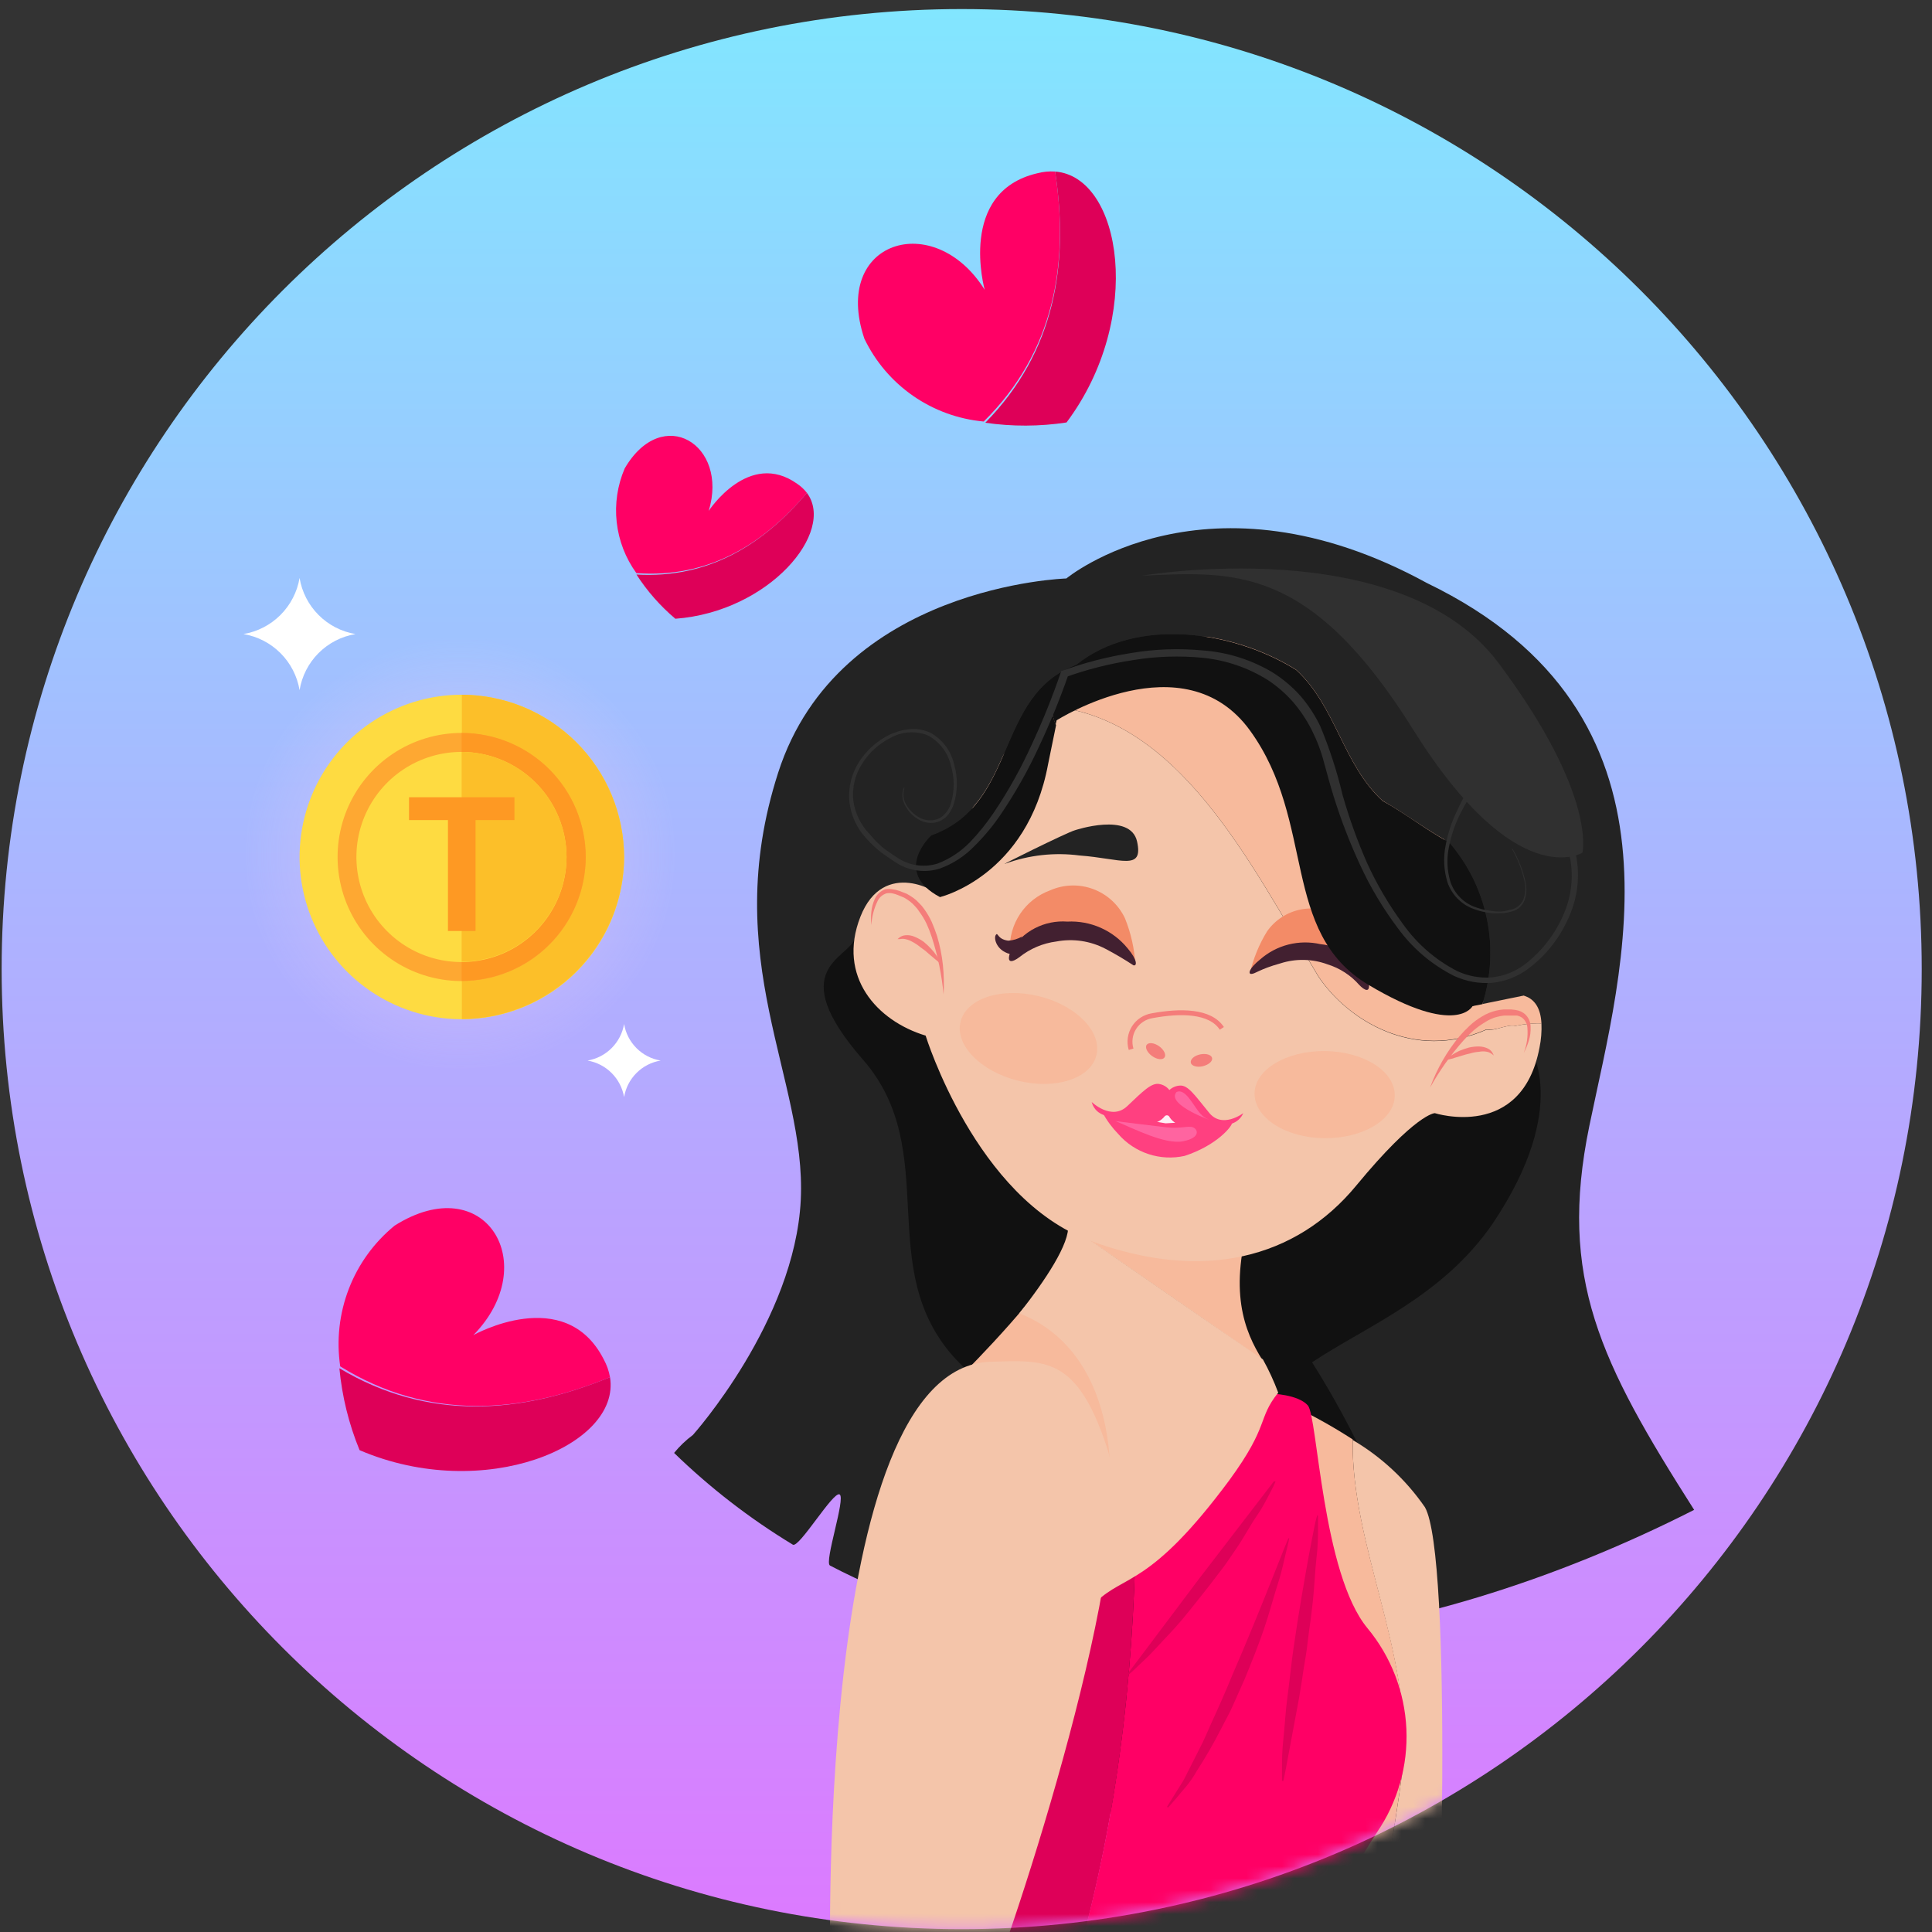 <svg xmlns="http://www.w3.org/2000/svg" width="162" height="162" fill="none" viewBox="0 0 162 162"><rect x="0" y="0" width="162" height="162" fill="#333333" stroke="none"/><path fill="url(#paint0_linear)" d="M80.638 161.76C125.097 161.76 161.138 125.719 161.138 81.26C161.138 36.801 125.097 0.76 80.638 0.76C36.179 0.76 0.138 36.801 0.138 81.26C0.138 125.719 36.179 161.76 80.638 161.76Z"/><path fill="url(#paint1_radial)" d="M38.726 91.963C49.828 91.963 58.828 82.963 58.828 71.861C58.828 60.759 49.828 51.759 38.726 51.759C27.623 51.759 18.623 60.759 18.623 71.861C18.623 82.963 27.623 91.963 38.726 91.963Z" opacity=".5"/><path fill="#FEDB41" d="M38.71 58.253C36.02 58.256 33.391 59.056 31.155 60.553C28.92 62.05 27.178 64.176 26.151 66.663C25.124 69.149 24.856 71.884 25.383 74.522C25.91 77.161 27.207 79.584 29.11 81.485C31.014 83.386 33.438 84.68 36.077 85.204C38.716 85.728 41.451 85.458 43.936 84.427C46.421 83.397 48.545 81.653 50.039 79.416C51.534 77.179 52.331 74.549 52.331 71.859C52.323 68.25 50.885 64.792 48.332 62.242C45.779 59.691 42.319 58.257 38.71 58.253Z"/><path fill="#FCBF29" d="M52.331 71.859C52.315 75.461 50.876 78.911 48.328 81.456C45.779 84.002 42.328 85.437 38.726 85.449V58.253C42.33 58.265 45.784 59.702 48.333 62.251C50.882 64.8 52.319 68.254 52.331 71.859Z"/><path fill="#FEA832" d="M38.71 61.457C36.653 61.457 34.641 62.067 32.93 63.21C31.22 64.353 29.886 65.978 29.099 67.879C28.311 69.78 28.105 71.872 28.507 73.89C28.908 75.908 29.899 77.762 31.354 79.217C32.809 80.672 34.663 81.663 36.681 82.064C38.699 82.466 40.791 82.26 42.692 81.472C44.593 80.685 46.217 79.351 47.361 77.641C48.504 75.93 49.114 73.918 49.114 71.861C49.11 69.103 48.012 66.459 46.062 64.509C44.112 62.559 41.468 61.461 38.71 61.457Z"/><path fill="#FE9923" d="M49.114 71.861C49.106 74.616 48.007 77.256 46.057 79.203C44.107 81.15 41.465 82.245 38.71 82.249V61.457C41.468 61.461 44.112 62.559 46.062 64.509C48.012 66.459 49.11 69.103 49.114 71.861Z"/><path fill="#FEDB41" d="M38.71 63.049C36.967 63.046 35.262 63.56 33.811 64.526C32.361 65.492 31.229 66.867 30.56 68.477C29.891 70.086 29.714 71.858 30.052 73.568C30.39 75.278 31.228 76.85 32.46 78.083C33.691 79.317 35.261 80.157 36.97 80.499C38.68 80.84 40.452 80.666 42.063 80C43.673 79.333 45.05 78.204 46.019 76.755C46.988 75.306 47.505 73.602 47.505 71.859C47.501 69.526 46.574 67.29 44.925 65.639C43.277 63.988 41.043 63.057 38.71 63.049Z"/><path fill="#FCBF29" d="M47.505 71.859C47.497 74.188 46.567 76.418 44.919 78.063C43.271 79.709 41.039 80.634 38.71 80.638V63.049C41.043 63.057 43.278 63.988 44.925 65.639C46.574 67.29 47.501 69.526 47.505 71.859Z"/><path fill="#FE9923" d="M43.138 68.765H39.875V78.065H37.561V68.765H34.297V66.85H43.138V68.765Z"/><path fill="#fff" d="M25.12 57.87C24.922 56.694 24.363 55.609 23.52 54.766C22.677 53.923 21.592 53.364 20.416 53.167C21.591 52.967 22.675 52.407 23.518 51.565C24.36 50.722 24.92 49.638 25.12 48.463C25.314 49.638 25.87 50.722 26.711 51.566C27.551 52.409 28.634 52.969 29.808 53.167C28.633 53.362 27.549 53.922 26.708 54.765C25.867 55.609 25.312 56.695 25.12 57.87Z"/><path fill="#fff" d="M52.331 91.993C52.2 91.228 51.835 90.523 51.286 89.974C50.737 89.425 50.032 89.06 49.267 88.929C50.032 88.797 50.737 88.432 51.286 87.883C51.835 87.335 52.2 86.629 52.331 85.864C52.459 86.631 52.822 87.339 53.372 87.888C53.921 88.438 54.629 88.802 55.396 88.929C54.629 89.056 53.921 89.419 53.372 89.969C52.822 90.519 52.459 91.226 52.331 91.993Z"/><mask id="mask0" width="162" height="162" x="0" y="0" mask-type="alpha" maskUnits="userSpaceOnUse"><path fill="url(#paint2_linear)" d="M80.638 161.76C125.097 161.76 161.138 125.719 161.138 81.26C161.138 36.801 125.097 0.76 80.638 0.76C36.179 0.76 0.138 36.801 0.138 81.26C0.138 125.719 36.179 161.76 80.638 161.76Z"/></mask><g mask="url(#mask0)"><path fill="#232323" d="M133.267 94.412C135.975 81.257 142.453 59.909 119.657 48.891C101.157 38.771 89.415 48.505 89.415 48.505C89.415 48.505 70.32 49.066 65.254 64.776C60.188 80.487 67.647 90.455 67.145 100.621C66.643 110.788 58.099 120.324 58.099 120.324C57.513 120.758 56.984 121.264 56.523 121.829C59.542 124.76 62.882 127.341 66.48 129.521C67.005 129.836 69.865 125.016 70.401 125.308C70.938 125.599 69.083 131.004 69.596 131.272C91.283 142.606 118.712 138.462 142.056 126.603C134.189 114.254 130.641 107.158 133.267 94.412Z"/><path fill="#111" d="M120.218 154.032C122.377 136.524 114.522 121.351 110.016 114.231C114.615 111.173 120.988 108.71 125.19 102.559C131.797 92.696 128.225 87.723 128.225 87.723C128.225 87.723 111.686 96.513 98.543 96.688C85.4 96.863 71.697 78.643 71.697 78.643C71.207 80.405 65.639 81.152 72.362 88.856C79.086 96.559 73.121 106.364 80.136 113.962C83.335 117.277 87.063 120.038 91.166 122.133C90.676 137.621 94.073 164.701 97.609 170.933C102.278 179.104 120.836 177.096 120.836 177.096C120.836 177.096 118.49 168.039 120.218 154.032Z"/><path fill="#F4C5AA" d="M117.65 148.092C116.899 153.872 115.855 159.61 114.522 165.285C113.787 171.377 116.156 175.148 119.926 177.739C120.906 166.067 121.782 130.409 119.482 126.382C117.896 124.085 115.829 122.161 113.425 120.744C113.285 129.673 118.385 138.521 117.65 148.092Z"/><path fill="#F7BA9C" d="M114.522 165.284C115.855 159.61 116.899 153.872 117.65 148.091C118.42 138.52 113.285 129.673 113.425 120.697C111.855 119.679 110.221 118.763 108.534 117.954L109.993 182.045L119.611 180.516C119.716 179.898 119.821 178.941 119.926 177.727C116.156 175.147 113.787 171.377 114.522 165.284Z"/><path fill="#FF0065" d="M103.795 168.04C103.585 173.164 105.721 177.961 107.367 183.062C108.574 182.614 109.81 182.247 111.067 181.965C111.067 181.965 110.063 172.323 110.437 167.841C110.603 164.875 111.257 161.957 112.374 159.204C108.219 162.064 103.632 164.468 103.795 168.04Z"/><path fill="#DE0058" d="M94.913 114.545L90.372 113.635L86.871 112.946C85.618 113.157 84.403 113.55 83.264 114.113C83.264 114.113 91.435 116.635 91.68 126.836C91.925 137.037 78.665 170.559 78.665 170.559C78.915 173.116 78.88 175.691 78.56 178.24C78.801 180.435 79.152 182.616 79.611 184.776C79.879 185.943 80.194 187.204 80.521 188.406C93.641 164.338 96.325 139.418 94.913 114.545Z"/><path fill="#FF0065" d="M114.662 136.523C110.868 131.948 110.483 118.782 109.666 117.848C108.849 116.914 106.585 116.856 106.585 116.856L94.913 114.521C96.325 139.395 93.641 164.314 80.486 188.335C82.276 194.883 85.229 201.054 89.205 206.556C89.427 202.66 90.398 198.843 92.065 195.315C95.776 188.219 103.048 184.647 107.472 183.06C105.826 177.959 103.69 173.173 103.889 168.038C103.737 164.419 108.324 162.015 112.467 159.202C113.293 157.273 114.289 155.421 115.444 153.67C117.196 151.115 118.068 148.06 117.926 144.965C117.785 141.871 116.639 138.907 114.662 136.523Z"/><path fill="#DE0058" d="M106.958 124.222C106.845 124.497 106.716 124.766 106.573 125.027C106.305 125.517 105.966 126.264 105.406 127.07C104.846 127.875 104.344 128.855 103.667 129.848C103.317 130.338 102.99 130.863 102.616 131.365L101.449 132.894C100.655 133.898 99.873 134.902 99.115 135.812C98.356 136.722 97.539 137.528 96.897 138.24C96.255 138.952 95.625 139.489 95.228 139.886C94.831 140.282 94.551 140.481 94.551 140.481H94.457L100.597 132.31L106.818 124.21L106.958 124.222Z"/><path fill="#DE0058" d="M108.102 128.996C108.102 128.996 108.032 129.393 107.857 130.07C107.682 130.747 107.518 131.669 107.157 132.778C106.795 133.887 106.456 135.217 105.989 136.583C105.523 137.948 104.939 139.407 104.344 140.843C104.029 141.555 103.702 142.267 103.398 142.967C103.095 143.668 102.71 144.321 102.383 144.975C101.771 146.176 101.097 147.345 100.363 148.477C100.103 148.948 99.798 149.393 99.453 149.807C99.138 150.169 98.87 150.496 98.648 150.764C98.204 151.29 97.936 151.57 97.936 151.57L97.854 151.5L98.414 150.601L99.056 149.574C99.325 149.189 99.523 148.687 99.803 148.173L100.644 146.504C100.959 145.92 101.216 145.267 101.519 144.602C102.126 143.283 102.756 141.87 103.34 140.435C104.577 137.598 105.733 134.727 106.596 132.568C107.028 131.482 107.39 130.583 107.635 129.953C107.88 129.323 108.044 128.973 108.044 128.973L108.102 128.996Z"/><path fill="#DE0058" d="M110.518 127.104C110.518 127.104 110.518 127.478 110.518 128.12C110.518 128.762 110.518 129.579 110.39 130.629C110.262 131.68 110.227 132.964 110.087 134.224C110.005 134.878 109.946 135.555 109.841 136.232C109.736 136.909 109.666 137.609 109.573 138.309C109.48 139.01 109.34 139.687 109.246 140.375C109.153 141.064 109.024 141.718 108.931 142.36C108.686 143.655 108.464 144.857 108.277 145.861C108.091 146.865 107.927 147.752 107.811 148.359C107.694 148.966 107.612 149.328 107.612 149.328H107.495C107.495 149.328 107.495 148.978 107.495 148.359C107.495 147.74 107.495 146.853 107.612 145.814C107.729 144.776 107.787 143.48 107.962 142.219C108.137 140.959 108.266 139.512 108.476 138.123C108.873 135.333 109.363 132.567 109.736 130.489C109.923 129.45 110.11 128.575 110.227 127.968C110.343 127.361 110.46 127.034 110.46 127.034L110.518 127.104Z"/><path fill="#F7BA9C" d="M104.974 101.683C104.974 101.683 98.939 104.146 89.31 101.508C89.31 101.508 89.392 101.986 89.497 102.733C94.913 106.422 100.363 110.227 105.838 114.009C104.379 111.674 102.908 108.231 104.974 101.683Z"/><path fill="#F7BA9C" d="M85.871 109.632C84.42 111.396 81.988 113.974 81.123 114.813C81.123 114.813 90.916 114.892 92.379 120.786C92.908 122.883 92.57 127.431 92.335 130.637C94.725 123.109 93.632 112.809 85.871 109.632Z"/><path fill="#F4C5AA" d="M105.896 113.985C100.364 110.203 94.913 106.398 89.555 102.71C89.742 104.216 87.641 107.379 85.47 110.122C93.279 113.191 94.306 123.463 92.03 131.026C91.936 132.59 91.867 133.839 91.913 134.318C94.318 131.983 96.442 133.069 103.072 124.128C106.492 119.459 105.406 118.981 107.18 116.775C106.822 115.814 106.393 114.882 105.896 113.985Z"/><path fill="#F4C5AA" d="M124.653 86.336C118.56 89.044 112.981 85.53 110.542 81.877C104.846 72.423 98.765 59.864 87.594 59.187C80.883 65.653 78.817 75.224 78.817 75.224C78.887 74.839 74.09 71.886 72.141 76.881C70.191 81.877 73.518 85.6 77.615 86.838C77.615 86.838 81.817 100.482 91.365 104.019C100.912 107.555 108.697 105.501 113.716 99.42C118.735 93.339 120.311 93.339 120.311 93.339C120.311 93.339 127.618 95.673 129.089 87.841C129.227 87.174 129.281 86.492 129.252 85.81C128.523 85.798 127.794 85.868 127.081 86.02C126.322 85.869 125.389 86.476 124.653 86.336Z"/><path fill="#F7BA9C" d="M122.587 84.84C122.587 84.84 124.49 55.566 104.215 53.523C101.197 53.147 98.133 53.461 95.254 54.442C92.374 55.422 89.756 57.044 87.594 59.184C98.765 59.861 104.846 72.421 110.542 81.852C112.958 85.505 118.56 89.018 124.653 86.31C125.412 86.474 126.322 85.867 127.081 86.019C127.794 85.866 128.523 85.796 129.252 85.808C128.995 80.965 122.587 84.84 122.587 84.84Z"/><path fill="#111" d="M78.093 70.051C78.093 70.051 74.767 73.074 78.817 75.222C78.817 75.222 86.147 73.483 87.886 64.063L88.552 60.807C87.676 58.811 88.423 56.558 89.719 56.22C89.906 56.045 90.116 55.893 90.314 55.73C83.369 58.227 85.4 67.448 78.093 70.051Z"/><path fill="#F4C5AA" d="M81.77 169.93C81.77 169.93 78.829 176.676 82.015 169.183C85.202 161.689 95.508 129.755 92.894 121.608C90.337 113.636 87.606 114.067 83.066 114.184C68.055 114.593 69.643 166.393 69.643 166.393C64.332 176.151 63.62 210.945 63.62 210.945C63.62 210.945 62.266 212.299 52.17 214.937C47.349 216.198 45.587 217.4 45.05 218.299C51.703 217.132 58.951 220.283 63.223 215.626C74.031 203.195 72.561 183.948 81.77 171.05C81.793 170.303 81.77 169.93 81.77 169.93Z"/><path fill="#232323" d="M90.127 69.619C90.127 69.619 94.796 68.055 95.345 70.565C95.893 73.074 93.991 71.989 90.512 71.732C88.413 71.459 86.28 71.695 84.291 72.421C83.486 72.771 89.45 69.806 90.127 69.619Z"/><path fill="#F7BA9C" d="M116.95 91.868C116.95 93.875 114.277 95.474 111.032 95.439C107.787 95.404 105.196 93.723 105.196 91.704C105.196 89.685 107.869 88.097 111.114 88.132C114.358 88.167 116.985 89.837 116.95 91.868Z"/><path fill="#F7BA9C" d="M91.936 88.481C91.458 90.442 88.505 91.4 85.365 90.618C82.225 89.835 80.054 87.629 80.544 85.669C81.035 83.708 83.964 82.762 87.116 83.533C90.267 84.303 92.415 86.532 91.936 88.481Z"/><path fill="#F47D7A" d="M97.644 88.67C97.481 88.903 97.014 88.845 96.605 88.553C96.197 88.261 95.987 87.83 96.15 87.608C96.314 87.386 96.78 87.433 97.189 87.725C97.597 88.016 97.808 88.437 97.644 88.67Z"/><path fill="#F47D7A" d="M99.85 89.112C99.908 89.381 100.364 89.521 100.854 89.404C101.344 89.287 101.694 88.984 101.636 88.715C101.578 88.447 101.134 88.307 100.632 88.412C100.13 88.517 99.792 88.832 99.85 89.112Z"/><path stroke="#F47D7A" stroke-miterlimit="10" stroke-width=".41" d="M94.843 87.981C94.752 87.679 94.728 87.362 94.77 87.049C94.813 86.737 94.922 86.438 95.09 86.171C95.258 85.905 95.481 85.677 95.745 85.504C96.008 85.331 96.306 85.217 96.617 85.168C98.951 84.736 101.473 84.736 102.453 86.23"/><path fill="#FFEEF5" d="M97.516 92.497C97.422 92.497 96.138 94.832 96.138 94.832C97.204 94.998 98.281 95.08 99.36 95.077C99.54 94.64 99.658 94.18 99.71 93.711C99.593 93.629 97.516 92.497 97.516 92.497Z"/><path fill="#FF4080" d="M97.737 94.191C96.43 93.992 92.357 93.152 92.45 93.292C92.804 93.95 93.248 94.555 93.769 95.09C94.446 95.868 95.321 96.449 96.301 96.771C97.281 97.094 98.329 97.146 99.337 96.922C102.044 96.035 103.352 94.412 103.317 94.121C103.282 93.829 98.298 94.167 97.737 94.191Z"/><path fill="#FF4080" d="M101.356 93.267C100.189 91.843 99.628 90.991 98.951 91.026C98.617 91.041 98.299 91.173 98.053 91.4C97.848 91.136 97.552 90.957 97.224 90.898C96.558 90.758 95.835 91.505 94.516 92.754C93.197 94.002 91.54 92.403 91.54 92.403C91.595 92.628 91.7 92.837 91.848 93.015C91.995 93.193 92.181 93.335 92.392 93.43C93.08 93.722 96.523 95.076 97.656 93.606C97.679 93.579 97.707 93.557 97.74 93.542C97.772 93.527 97.807 93.519 97.843 93.519C97.878 93.519 97.913 93.527 97.945 93.542C97.978 93.557 98.006 93.579 98.029 93.606C98.916 95.228 102.523 94.399 103.258 94.224C103.479 94.158 103.682 94.045 103.853 93.891C104.025 93.738 104.16 93.549 104.25 93.337C104.25 93.337 102.465 94.703 101.356 93.267Z"/><path fill="#FF64A0" d="M98.636 91.587C98.636 91.587 99.033 91.237 99.687 92.066C100.34 92.894 100.585 93.56 101.286 93.84C101.986 94.12 97.749 92.673 98.636 91.587Z"/><path fill="#FF64A0" d="M93.535 94.004C93.535 94.004 96.652 94.401 97.819 94.529C98.986 94.657 99.64 94.377 100.037 94.529C100.434 94.681 100.714 95.393 99.208 95.696C97.702 96 95.041 94.623 93.535 94.004Z"/><path fill="#F47D7A" d="M119.914 91.191C120.481 89.633 121.31 88.184 122.365 86.907C122.639 86.587 122.931 86.283 123.241 85.996C123.551 85.708 123.892 85.454 124.256 85.238C124.617 85.014 125.011 84.848 125.424 84.748C125.635 84.697 125.849 84.661 126.065 84.643H126.731C126.928 84.657 127.123 84.689 127.314 84.736C127.515 84.796 127.701 84.895 127.863 85.028C128.013 85.164 128.133 85.329 128.215 85.514C128.298 85.699 128.341 85.899 128.342 86.102C128.361 86.497 128.31 86.892 128.19 87.269C128.084 87.621 127.943 87.961 127.77 88.284C128.03 87.612 128.133 86.89 128.073 86.172C128.062 86.011 128.018 85.855 127.944 85.712C127.869 85.57 127.766 85.444 127.641 85.343C127.51 85.255 127.363 85.192 127.209 85.156C127.058 85.156 126.883 85.156 126.719 85.156H126.124C125.93 85.174 125.739 85.209 125.552 85.261C125.366 85.3 125.185 85.363 125.015 85.448C124.834 85.523 124.662 85.617 124.501 85.728C124.163 85.93 123.843 86.16 123.544 86.417C123.243 86.683 122.958 86.968 122.692 87.269C121.629 88.473 120.697 89.788 119.914 91.191Z"/><path fill="#F47D7A" d="M121.152 88.915C121.32 88.749 121.509 88.604 121.712 88.483C121.916 88.346 122.131 88.225 122.354 88.121C122.617 88.012 122.885 87.918 123.159 87.841C123.442 87.775 123.732 87.743 124.023 87.748C124.287 87.751 124.546 87.815 124.782 87.934C124.948 88.018 125.083 88.153 125.167 88.319L125.26 88.506L125.097 88.378C124.973 88.284 124.829 88.22 124.677 88.191C124.465 88.149 124.247 88.149 124.035 88.191C123.777 88.21 123.523 88.257 123.276 88.331C123.016 88.387 122.758 88.457 122.506 88.541C122.26 88.623 122.027 88.669 121.829 88.751L121.152 88.915Z"/><path fill="#F47D7A" d="M79.121 83.381C78.968 81.759 78.639 80.158 78.14 78.607C78.012 78.209 77.86 77.819 77.685 77.44C77.515 77.087 77.312 76.751 77.078 76.436C76.977 76.27 76.855 76.117 76.716 75.981C76.591 75.834 76.45 75.701 76.296 75.584C76.142 75.471 75.982 75.365 75.817 75.269L75.281 75.047C75.13 74.984 74.974 74.937 74.814 74.907C74.656 74.878 74.493 74.878 74.335 74.907C74.025 75.003 73.765 75.216 73.612 75.502C73.29 76.146 73.104 76.849 73.063 77.568C73.022 77.2 73.022 76.828 73.063 76.459C73.098 76.083 73.197 75.716 73.355 75.374C73.437 75.188 73.556 75.021 73.704 74.883C73.853 74.744 74.028 74.637 74.218 74.568C74.423 74.528 74.633 74.528 74.837 74.568C75.037 74.591 75.232 74.638 75.421 74.708L76.028 74.942C76.221 75.047 76.408 75.164 76.588 75.292C76.764 75.417 76.924 75.562 77.066 75.724C77.225 75.871 77.366 76.035 77.487 76.214C77.736 76.558 77.951 76.925 78.129 77.311C78.292 77.696 78.444 78.082 78.572 78.478C78.81 79.271 78.974 80.084 79.062 80.906C79.146 81.728 79.165 82.556 79.121 83.381Z"/><path fill="#F47D7A" d="M78.875 80.813L78.327 80.358C78.175 80.218 77.977 80.078 77.79 79.903C77.603 79.728 77.381 79.564 77.16 79.413C76.962 79.246 76.746 79.102 76.518 78.981C76.333 78.872 76.132 78.793 75.922 78.747C75.769 78.711 75.609 78.711 75.456 78.747H75.257L75.409 78.619C75.557 78.504 75.736 78.435 75.922 78.421C76.186 78.396 76.451 78.441 76.693 78.549C76.961 78.659 77.216 78.8 77.451 78.969C77.671 79.149 77.878 79.344 78.07 79.553C78.24 79.728 78.392 79.919 78.525 80.125C78.67 80.339 78.787 80.57 78.875 80.813Z"/><path fill="#F7BA9C" d="M183.585 172.159C181.951 168.996 176.944 163.183 169.824 161.957C162.704 160.732 117.02 175.87 117.02 175.87C113.168 177.983 98.099 182.01 96.5 199.565C94.901 217.119 105.838 222.045 105.838 222.045C130.571 225.523 156.903 194.884 156.903 194.884C152.619 206.276 153.18 235.001 153.88 250.805C153.705 252.777 153.682 263.644 151.242 265.453C148.254 267.718 147.741 272.667 149.643 276.32C150.518 277.966 148.873 281.747 148.172 284.35C147.984 285.207 148.012 286.098 148.254 286.942C148.047 287.478 147.797 287.997 147.507 288.494C147.04 289.334 146.643 289.965 146.748 290.466C147.262 292.801 148.884 292.241 148.884 292.241C148.884 292.241 153.401 289.428 161.572 266.912C162.475 264.858 163.327 262.819 164.128 260.796C165.727 256.804 168.213 246.113 169.614 241.386C169.719 241.082 169.801 240.779 169.906 240.475C169.9 240.444 169.9 240.413 169.906 240.382C175.87 221.088 182.336 198.362 182.99 196.833C184.041 194.347 185.219 175.333 183.585 172.159Z"/><path fill="#F38B67" d="M104.811 81.596C105.096 80.358 105.581 79.175 106.246 78.094C106.923 77.133 107.948 76.473 109.103 76.255C110.258 76.037 111.452 76.278 112.433 76.927C113.324 77.434 114.03 78.212 114.45 79.148C114.87 80.084 114.981 81.129 114.767 82.132C114.767 82.132 113.845 79.985 109.958 79.67C109.013 79.61 108.066 79.751 107.179 80.082C106.292 80.414 105.485 80.93 104.811 81.596Z"/><path fill="#422030" d="M104.916 81.666C105.254 81.666 105.593 81.269 107.367 80.779C108.654 80.365 110.043 80.394 111.312 80.861C112.342 81.18 113.263 81.778 113.973 82.588C114.393 83.032 114.989 83.382 114.732 82.215C114.411 81.384 113.866 80.66 113.157 80.122C112.448 79.584 111.603 79.254 110.717 79.168C109.836 78.967 108.919 78.977 108.043 79.198C107.166 79.419 106.355 79.845 105.674 80.441C104.694 81.234 104.659 81.666 104.916 81.666Z"/><path fill="#422030" d="M114.031 80.907C114.334 81.162 114.695 81.338 115.082 81.421C115.981 81.421 115.992 80.861 116.132 81.152C116.273 81.444 115.841 82.471 114.545 82.448L114.031 80.907Z"/><path fill="#F38B67" d="M95.205 80.908C95.128 79.566 94.832 78.245 94.329 76.998C93.794 75.864 92.836 74.984 91.66 74.548C90.484 74.111 89.184 74.153 88.038 74.663C87.017 75.038 86.142 75.727 85.538 76.631C84.934 77.535 84.632 78.608 84.676 79.694C84.676 79.694 86.042 77.617 90.162 77.99C91.16 78.096 92.125 78.411 92.993 78.914C93.862 79.416 94.615 80.096 95.205 80.908Z"/><path fill="#422030" d="M95.041 80.942C94.286 80.445 93.507 79.985 92.707 79.565C91.439 78.898 89.983 78.68 88.575 78.946C87.438 79.091 86.364 79.548 85.47 80.265C84.957 80.65 84.303 80.907 84.747 79.74C85.232 78.929 85.933 78.269 86.772 77.834C87.611 77.399 88.555 77.206 89.497 77.277C90.456 77.228 91.414 77.405 92.292 77.794C93.17 78.183 93.944 78.774 94.551 79.518C95.391 80.499 95.345 81.024 95.041 80.942Z"/><path fill="#422030" d="M85.704 78.527C85.347 78.733 84.947 78.853 84.536 78.877C83.591 78.748 83.696 78.118 83.498 78.398C83.299 78.678 83.567 79.834 84.921 80.044L85.704 78.527Z"/><path fill="#111" d="M121.525 70.649C119.412 69.482 118.023 68.315 115.923 67.148C112.596 64.09 112.012 59.222 108.686 56.176C103.072 52.674 94.574 51.694 89.684 56.176C88.423 56.514 87.676 58.767 88.517 60.763L88.598 60.401C88.598 60.401 99.278 53.596 104.822 61.265C110.367 68.933 107.344 78.166 114.744 82.578C122.144 86.99 123.474 84.364 123.474 84.364L124.303 84.201C125.037 81.893 125.166 79.435 124.68 77.063C124.194 74.691 123.108 72.483 121.525 70.649Z"/><path fill="#232323" d="M127.723 83.487C127.723 83.487 131.866 50.618 109.503 48.984C89.555 47.548 77.615 56.349 78.093 69.994C85.4 67.449 83.369 58.228 90.279 55.73C95.228 51.774 103.293 52.777 108.686 56.162C112.012 59.209 112.596 64.076 115.922 67.134C118.047 68.36 119.424 69.468 121.525 70.636C123.107 72.469 124.194 74.677 124.68 77.049C125.166 79.422 125.036 81.879 124.303 84.187L127.723 83.487Z"/><path fill="#303030" d="M95.765 48.273C95.765 48.273 117.417 44.538 125.68 55.627C133.944 66.715 132.684 71.501 132.684 71.501C132.684 71.501 127.128 75.002 118.49 61.171C109.853 47.339 103.457 47.923 95.765 48.273Z"/><path fill="#303030" d="M126.824 71.161C127.341 72.037 127.712 72.991 127.921 73.986C128.038 74.499 128.001 75.034 127.816 75.527C127.705 75.776 127.537 75.996 127.326 76.169C127.105 76.32 126.854 76.423 126.591 76.472C126.336 76.544 126.073 76.576 125.809 76.566C125.552 76.589 125.294 76.589 125.038 76.566C124.523 76.51 124.017 76.389 123.533 76.204C123.031 76.016 122.578 75.72 122.205 75.337C121.831 74.953 121.547 74.492 121.373 73.986C121.061 72.977 121.009 71.905 121.221 70.87C121.412 69.849 121.742 68.859 122.202 67.928C122.421 67.433 122.675 66.953 122.961 66.493L123.171 66.166L123.427 65.839C123.637 65.624 123.882 65.447 124.151 65.314C124.671 65.108 125.23 65.019 125.788 65.051C126.347 65.083 126.891 65.236 127.384 65.5C129.292 66.456 130.794 68.062 131.621 70.029C132.473 71.995 132.544 74.211 131.82 76.227C131.464 77.224 130.965 78.164 130.337 79.017C129.717 79.869 128.969 80.621 128.12 81.246C127.241 81.901 126.199 82.305 125.108 82.413C124.014 82.492 122.917 82.291 121.922 81.83C120.058 80.893 118.446 79.524 117.218 77.838C115.978 76.193 114.918 74.42 114.055 72.55C113.196 70.698 112.459 68.791 111.849 66.843C111.545 65.886 111.277 64.859 111.02 63.936C110.775 62.996 110.431 62.084 109.993 61.217C109.569 60.38 109.048 59.597 108.441 58.882C107.817 58.173 107.103 57.549 106.316 57.026C104.671 55.995 102.809 55.356 100.877 55.159C98.932 54.967 96.97 55.03 95.041 55.346C93.088 55.638 91.168 56.122 89.31 56.793L89.625 56.466C88.902 58.552 88.068 60.597 87.127 62.594C86.201 64.608 85.108 66.54 83.859 68.372C83.224 69.299 82.501 70.163 81.7 70.951C80.891 71.79 79.901 72.433 78.805 72.831C78.226 73.013 77.615 73.072 77.012 73.003C76.409 72.935 75.827 72.741 75.304 72.434C74.778 72.107 74.382 71.827 73.915 71.5C73.466 71.147 73.049 70.756 72.666 70.333C71.853 69.473 71.344 68.37 71.218 67.193C71.116 66.014 71.412 64.834 72.059 63.843C72.694 62.873 73.582 62.094 74.627 61.59C74.883 61.462 75.175 61.392 75.444 61.287C75.736 61.215 76.032 61.165 76.331 61.135C76.916 61.093 77.503 61.201 78.035 61.45C78.539 61.735 78.977 62.123 79.319 62.59C79.661 63.057 79.9 63.592 80.019 64.158C80.329 65.253 80.305 66.415 79.949 67.496C79.848 67.77 79.71 68.029 79.541 68.267L79.26 68.57C79.141 68.66 79.017 68.742 78.887 68.815C78.626 68.94 78.341 69.004 78.052 69.004C77.764 69.004 77.478 68.94 77.218 68.815C76.691 68.57 76.255 68.166 75.969 67.66C75.811 67.426 75.712 67.157 75.679 66.877C75.647 66.597 75.682 66.313 75.782 66.049H75.852C75.762 66.301 75.733 66.572 75.767 66.837C75.802 67.103 75.899 67.357 76.051 67.578C76.335 68.027 76.739 68.387 77.218 68.617C77.461 68.729 77.726 68.787 77.994 68.787C78.262 68.787 78.527 68.729 78.77 68.617C79.235 68.341 79.577 67.899 79.727 67.38C80.048 66.334 80.048 65.216 79.727 64.17C79.604 63.641 79.37 63.145 79.04 62.714C78.71 62.284 78.291 61.928 77.813 61.672C77.313 61.468 76.773 61.378 76.234 61.411C75.694 61.443 75.169 61.596 74.697 61.859C73.715 62.344 72.887 63.091 72.304 64.018C71.71 64.93 71.442 66.016 71.545 67.1C71.689 68.195 72.19 69.212 72.969 69.994C73.318 70.421 73.709 70.812 74.136 71.161C74.58 71.477 75.035 71.792 75.49 72.072C75.961 72.339 76.481 72.507 77.019 72.565C77.557 72.624 78.102 72.571 78.618 72.41C79.635 72.02 80.555 71.415 81.315 70.636C82.073 69.846 82.76 68.99 83.369 68.08C84.585 66.266 85.647 64.353 86.544 62.361C87.466 60.379 88.28 58.349 88.983 56.279C90.874 55.583 92.829 55.074 94.819 54.762C96.816 54.42 98.849 54.346 100.865 54.54C102.932 54.691 104.934 55.322 106.713 56.385C107.58 56.93 108.366 57.594 109.048 58.357C109.708 59.126 110.265 59.977 110.705 60.89C111.483 62.754 112.107 64.679 112.572 66.644C113.123 68.583 113.806 70.482 114.615 72.329C115.447 74.157 116.468 75.894 117.661 77.511C118.828 79.149 120.369 80.486 122.155 81.409C123.061 81.839 124.062 82.028 125.062 81.958C126.059 81.858 127.01 81.491 127.816 80.896C129.413 79.68 130.628 78.031 131.318 76.145C131.998 74.249 131.944 72.168 131.166 70.309C130.388 68.442 128.968 66.914 127.163 66.002C126.729 65.758 126.247 65.612 125.751 65.573C125.255 65.535 124.757 65.606 124.291 65.781C123.852 66.01 123.494 66.368 123.264 66.808C122.985 67.227 122.731 67.664 122.505 68.115C122.042 69.005 121.708 69.956 121.513 70.94C121.293 71.92 121.325 72.94 121.607 73.904C121.761 74.379 122.017 74.815 122.358 75.18C122.699 75.545 123.116 75.831 123.579 76.017C124.045 76.196 124.531 76.318 125.027 76.379C125.273 76.421 125.523 76.441 125.774 76.437C126.04 76.43 126.303 76.383 126.556 76.297C126.806 76.271 127.046 76.18 127.251 76.032C127.456 75.885 127.618 75.686 127.723 75.457C127.905 74.993 127.95 74.486 127.851 73.998C127.64 73.001 127.274 72.044 126.766 71.161H126.824Z"/></g><path fill="#FF0065" d="M88.473 14.383C87.963 14.35 87.452 14.401 86.958 14.534C80.258 16.115 82.57 24.304 82.57 24.304C78.332 17.505 69.708 20.181 72.477 28.396C73.4 30.321 74.807 31.973 76.561 33.191C78.315 34.409 80.356 35.151 82.485 35.345C88.401 29.514 89.657 22.131 88.473 14.383Z"/><path fill="#DE0058" d="M88.473 14.384C89.657 22.132 88.466 29.496 82.618 35.447C84.877 35.776 87.172 35.768 89.429 35.424C95.978 26.685 94.062 14.81 88.473 14.384Z"/><path fill="#FF0065" d="M67.659 41.328C67.434 41.034 67.162 40.779 66.854 40.573C62.796 37.669 59.428 42.836 59.428 42.836C61.119 37.28 55.546 33.849 52.381 39.278C51.771 40.699 51.54 42.255 51.712 43.793C51.883 45.331 52.451 46.8 53.36 48.055C59.365 48.503 63.994 45.668 67.659 41.328Z"/><path fill="#DE0058" d="M67.659 41.328C63.993 45.669 59.405 48.53 53.368 48.175C54.265 49.565 55.364 50.815 56.629 51.883C64.522 51.291 70.091 44.582 67.659 41.328Z"/><path fill="#FF0065" d="M51.15 115.48C51.058 114.958 50.881 114.454 50.626 113.989C47.389 107.614 39.691 111.953 39.691 111.953C45.515 106.01 40.701 97.963 33.089 102.77C31.373 104.173 30.05 105.997 29.251 108.066C28.452 110.135 28.202 112.377 28.528 114.573C35.863 119.114 43.621 118.573 51.15 115.48Z"/><path fill="#DE0058" d="M51.15 115.479C43.621 118.571 35.896 119.173 28.458 114.73C28.68 117.09 29.25 119.405 30.151 121.598C40.574 126.066 52.089 121.223 51.15 115.479Z"/><defs><linearGradient id="paint0_linear" x1="80.638" x2="80.638" y1=".76" y2="161.76" gradientUnits="userSpaceOnUse"><stop stop-color="#82E6FF"/><stop offset="1" stop-color="#DC7AFF"/></linearGradient><radialGradient id="paint1_radial" cx="0" cy="0" r="1" gradientTransform="translate(38.588 71.616) rotate(90) scale(20.217)" gradientUnits="userSpaceOnUse"><stop stop-color="#FFAFED"/><stop offset=".9" stop-color="#FFDCF7" stop-opacity="0"/></radialGradient><linearGradient id="paint2_linear" x1="80.638" x2="80.638" y1=".76" y2="161.76" gradientUnits="userSpaceOnUse"><stop stop-color="#82E6FF"/><stop offset="1" stop-color="#DC7AFF"/></linearGradient></defs></svg>